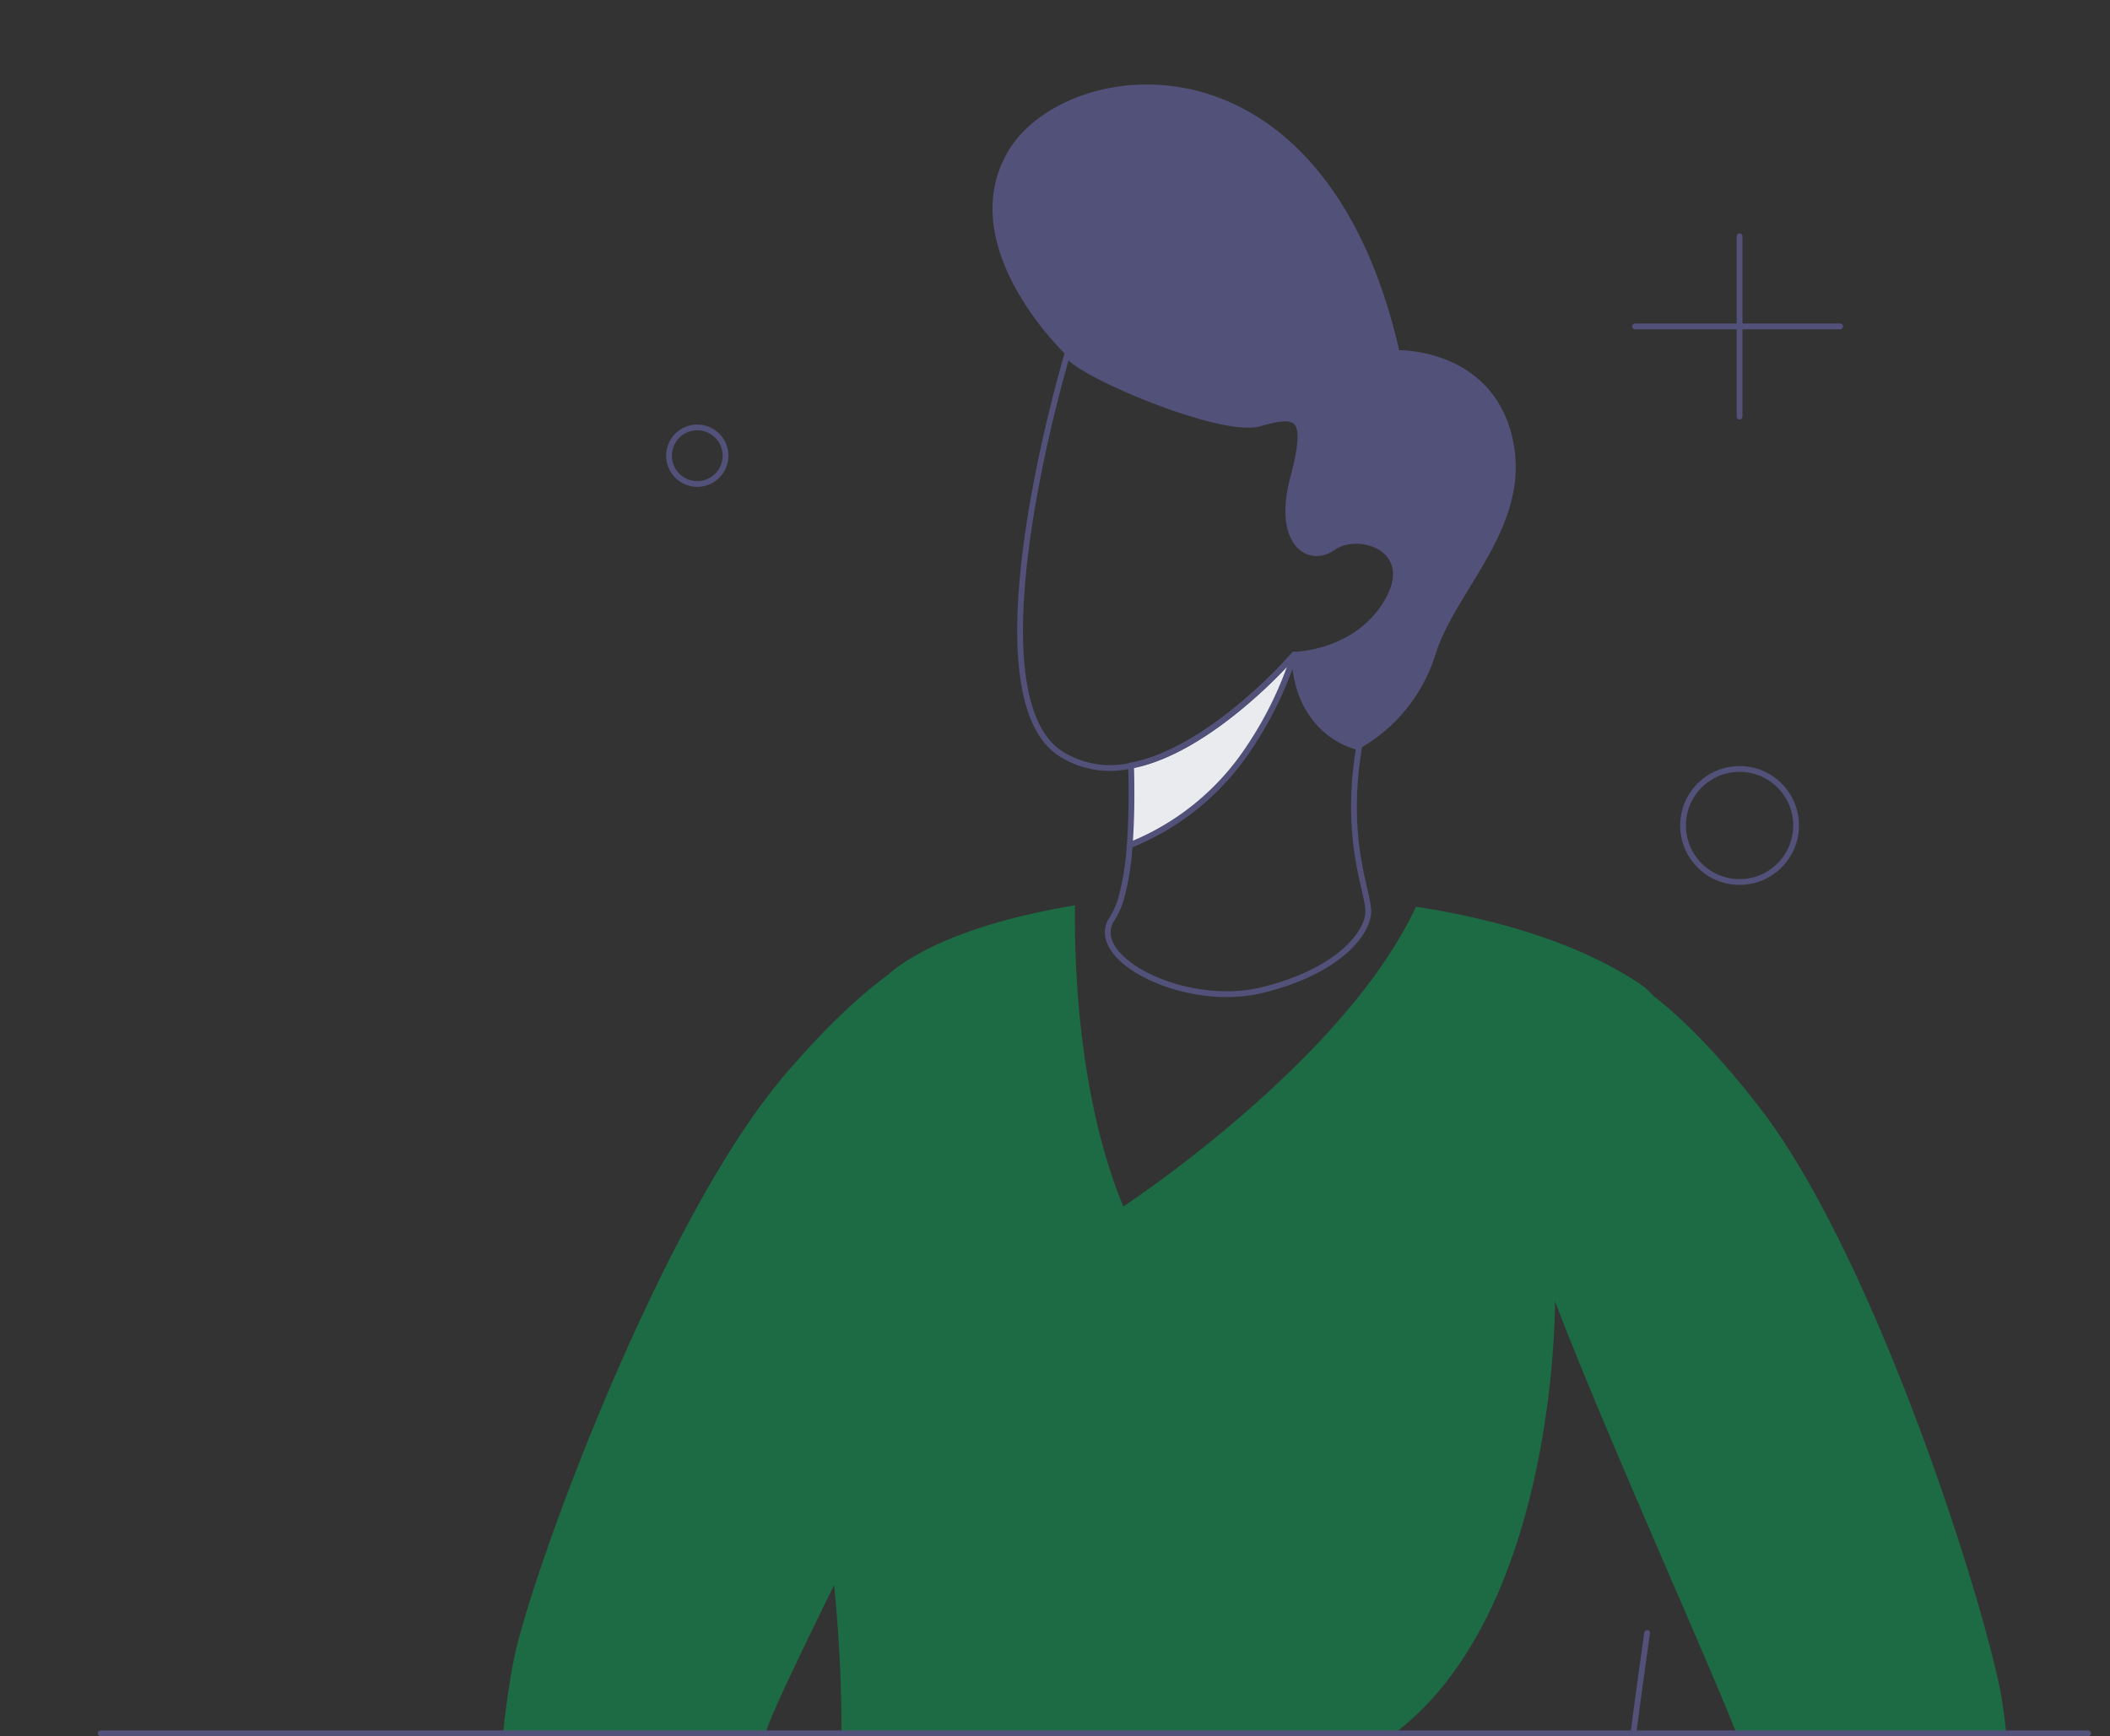 <svg xmlns="http://www.w3.org/2000/svg" width="364.561" height="300" viewBox="0 0 364.561 300">
    <rect x="0" y="0" width="364.561" height="300" fill="#333333" stroke="none"/>
    <defs>
        <clipPath id="yqilcth8aa">
            <path data-name="Rectangle 724" transform="translate(-78)" style="fill:none" d="M0 0h364.561v300H0z"/>
        </clipPath>
    </defs>
    <g data-name="Group 4233">
        <g data-name="Mask Group 4232" style="clip-path:url(#yqilcth8aa)" transform="translate(78)">
            <path data-name="Path 3315" d="M115.039 104.341a28.077 28.077 0 0 1-12.955 16.1s-10.672-1.923-11.225-15.984c0 0 10.816-.12 16.1-9.23s-4.975-12.4-9.326-9.326c-4.375 3.053-9.879-.913-6.97-11.9 2.908-11.009.865-11.393-5.841-9.494-6.49 1.827-30.742-8.389-33-11.73a.722.722 0 0 1-.144-.264S32.018 34.012 41.657 17.6s54.105-22.69 67.157 34.492c0 0 15.84-.409 19.469 14.758 3.605 15.143-9.614 25.959-13.244 37.5" transform="translate(54.737 8.667)" style="fill:#515179"/>
            <path data-name="Path 3316" d="M115.039 104.341a28.077 28.077 0 0 1-12.955 16.1s-10.672-1.923-11.225-15.984c0 0 10.816-.12 16.1-9.23s-4.975-12.4-9.326-9.326c-4.375 3.053-9.879-.913-6.97-11.9 2.908-11.009.865-11.393-5.841-9.494-6.49 1.827-30.742-8.389-33-11.73a.722.722 0 0 1-.144-.264S32.018 34.012 41.657 17.6s54.105-22.69 67.157 34.492c0 0 15.84-.409 19.469 14.758 3.605 15.138-9.614 25.95-13.244 37.491z" transform="translate(54.737 8.667)" style="stroke-width:.5px;stroke-linejoin:round;stroke:#515179;stroke-linecap:round;fill:none"/>
            <path data-name="Path 3317" d="M26.714 224.436c5.793.072 15.864.312 27.69 1.106 17.33 1.2 38.434 3.605 55.211 8.485 21.2 6.153 41.1 5.865 52.879 3.221 7.571-1.683 11.8-4.327 10.864-6.826-2.38-6.418-4.615-19.373-9.11-54.37-1.553-12.085 1.382-34.2 4.838-58.66" transform="translate(37.496 164.771)" style="stroke-width:.5px;stroke-linejoin:round;stroke:#515179;stroke-linecap:round;fill:none"/>
            <path data-name="Path 3318" d="m259.085 316.527-2.644-.048c-.409-5.456-.769-9.35-.769-9.35l-15.455.889s-1.875 3.389-4.134 8l-2.764-.072s-11.922-96-13.292-102.466c-.721-3.389-7.523-18.916-15.287-36.919-6.225-14.422-13.076-30.406-17.907-43a.024.024 0 0 0-.024-.024s.481 56.148-30.021 76.242 23.531 45.092-30.5 64.489a132.746 132.746 0 0 0-17.306 7.475c-22.979-3.509-42.472-3.87-45.741 4.014a63.29 63.29 0 0 0-2.884 12.09c-3.341-.048-5.264-.024-5.264-.024s6.682-51.269 8.2-78.021a259.554 259.554 0 0 0-1.034-37.3C56 195.314 51.149 205.361 50.476 208c-1.658 6.418-18.027 101.769-18.027 101.769l-2.74-.072c-2.067-4.711-3.774-8.2-3.774-8.2l-15.407-1.586s-.529 3.87-1.178 9.3l-2.644-.072c-6.514-30-4.11-97.466.889-116.671 5-19.181 25.839-74.151 45.957-97.875 6.73-7.908 12.859-13.773 18.291-17.715v-.072c6.995-5.745 19.133-9.614 32.04-11.73-.144 9.326.409 32.761 8.341 52.038 0 0 38.121-24.973 50.572-51.8 12.787 1.971 27.4 5.841 38.554 13.244a13.38 13.38 0 0 1 2.5 2.187c5.432 4.23 11.609 10.6 18.34 19.3 19.013 24.613 37.28 80.473 41.39 99.894 4.11 19.4 3.389 86.914-4.495 116.575" transform="translate(3.856 91.355)" style="fill:#1d6b44"/>
            <path data-name="Path 3319" d="M92.187 91.148c.216 3.774-4.951 10.6-18.34 13.869-13.412 3.269-30.55-5.576-25.887-12.379a13.816 13.816 0 0 0 1.49-3.317 45.518 45.518 0 0 0 1.514-9.35A44.41 44.41 0 0 0 71.42 63.387a63.736 63.736 0 0 0 7.956-16.321C79.929 61.127 90.6 63.05 90.6 63.05c-2.283 13.773.481 22.065 1.346 26.464a12.808 12.808 0 0 1 .241 1.634z" transform="translate(66.22 66.062)" style="stroke-linejoin:round;stroke:#515179;stroke-linecap:round;fill:none"/>
            <path data-name="Path 3320" d="M77.165 47.066a63.735 63.735 0 0 1-7.956 16.321 44.41 44.41 0 0 1-20.455 16.584c.385-5 .337-10.215.24-13.749 6.225-1.178 12.451-5.1 17.474-9.062a85.542 85.542 0 0 0 10.7-10.1" transform="translate(68.432 66.062)" style="fill:#eaebee"/>
            <path data-name="Path 3321" d="M77.165 47.066a63.735 63.735 0 0 1-7.956 16.321 44.41 44.41 0 0 1-20.455 16.584c.385-5 .337-10.215.24-13.749 6.225-1.178 12.451-5.1 17.474-9.062a85.542 85.542 0 0 0 10.697-10.094z" transform="translate(68.432 66.062)" style="stroke-linejoin:round;stroke:#515179;stroke-linecap:round;fill:none"/>
            <path data-name="Path 3322" d="M104.325 68.168c-5.288 9.11-16.1 9.23-16.1 9.23a85.543 85.543 0 0 1-10.7 10.1c-5.024 3.966-11.249 7.884-17.474 9.062a15.96 15.96 0 0 1-12.138-2.043c-16.465-10.648 1.13-69.056 1.13-69.056a.722.722 0 0 0 .144.264c2.259 3.341 26.512 13.556 33 11.73 6.706-1.9 8.749-1.514 5.841 9.494-2.908 10.984 2.6 14.95 6.97 11.9 4.352-3.083 14.615.209 9.327 9.319z" transform="translate(57.375 35.73)" style="stroke-linejoin:round;stroke:#515179;stroke-linecap:round;fill:none"/>
            <path data-name="Path 3323" d="M152.917 117.391c-3.456 24.462-6.391 46.575-4.836 58.66 4.492 35 6.728 47.952 9.107 54.37.937 2.5-3.293 5.144-10.862 6.826-11.78 2.644-31.682 2.932-52.879-3.221-16.78-4.879-37.883-7.283-55.213-8.485" transform="translate(53.666 164.771)" style="stroke-linejoin:round;stroke:#515179;stroke-linecap:round;fill:none"/>
            <circle data-name="Ellipse 825" cx="9.766" cy="9.766" r="9.766" transform="translate(212.794 132.866)" style="stroke-linejoin:round;stroke:#515179;stroke-linecap:round;fill:none"/>
            <path data-name="Path 3324" d="M25.406 35.609a4.883 4.883 0 1 1-4.882-4.882 4.882 4.882 0 0 1 4.882 4.882z" transform="translate(21.952 43.129)" style="stroke-linejoin:round;stroke:#515179;stroke-linecap:round;fill:none"/>
            <path data-name="Line 58" transform="translate(222.56 40.823)" style="stroke-linejoin:round;stroke:#515179;stroke-linecap:round;fill:none" d="M0 0v31.153"/>
            <path data-name="Line 59" transform="translate(204.504 56.4)" style="stroke-linejoin:round;stroke:#515179;stroke-linecap:round;fill:none" d="M0 0h35.434"/>
            <path data-name="Path 10495" d="M343.385 0H0" transform="translate(-60.604 299.5)" style="stroke:#515179;stroke-linecap:round;fill:none"/>
        </g>
    </g>
</svg>
